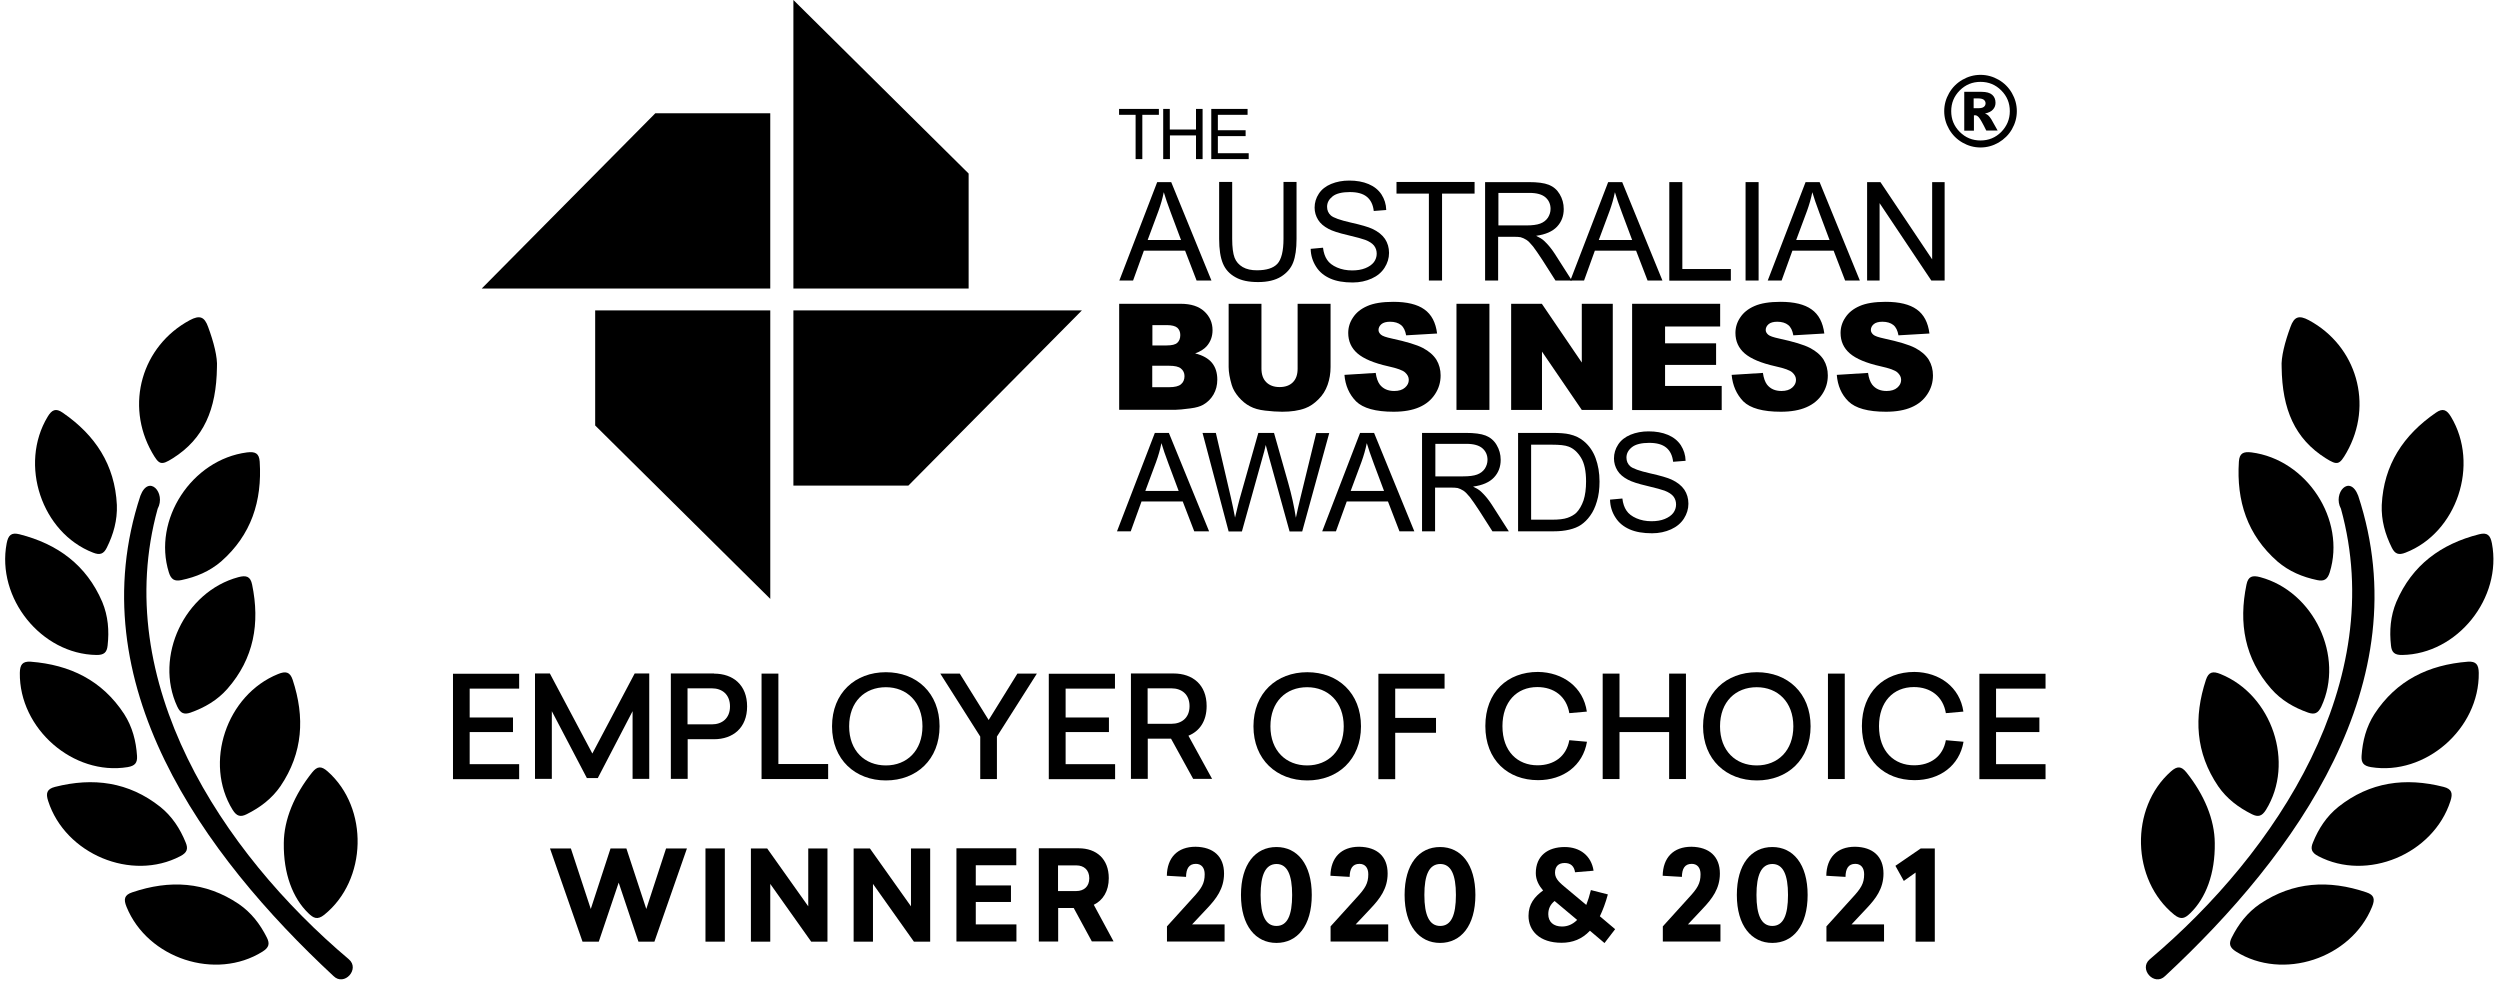 <svg width="190" height="75" viewBox="0 0 190 75" fill="none" xmlns="http://www.w3.org/2000/svg">
<path d="M9.434 54.263C10.063 55.243 10.34 56.319 10.414 57.449C10.446 57.971 10.265 58.205 9.701 58.301C5.567 58.972 1.454 55.382 1.507 51.141C1.518 50.523 1.699 50.246 2.338 50.289C5.322 50.523 7.761 51.706 9.434 54.263Z" fill="black"/>
<path d="M16.488 27.915C16.446 31.111 15.487 33.349 13.132 34.83C12.237 35.394 12.088 35.32 11.556 34.393C9.489 30.759 10.778 26.295 14.422 24.335C15.178 23.93 15.54 24.069 15.817 24.846C16.244 25.997 16.542 27.158 16.488 27.915Z" fill="black"/>
<path d="M8.882 38.377C8.925 39.539 8.626 40.604 8.115 41.627C7.88 42.096 7.603 42.213 7.071 42C3.161 40.487 1.435 35.298 3.619 31.676C3.938 31.143 4.237 30.994 4.769 31.367C7.231 33.061 8.733 35.32 8.882 38.377Z" fill="black"/>
<path d="M16.807 42.671C15.923 43.428 14.9 43.854 13.781 44.088C13.27 44.195 13.003 44.046 12.833 43.502C11.586 39.507 14.569 34.925 18.778 34.382C19.396 34.307 19.694 34.446 19.737 35.085C19.929 38.079 19.098 40.657 16.807 42.671Z" fill="black"/>
<path d="M17.286 52.345C16.519 53.219 15.56 53.773 14.484 54.157C13.993 54.327 13.716 54.22 13.471 53.698C11.703 49.905 14.025 44.962 18.117 43.864C18.713 43.705 19.033 43.8 19.161 44.429C19.768 47.37 19.299 50.044 17.286 52.345Z" fill="black"/>
<path d="M21.315 59.75C20.654 60.709 19.77 61.37 18.747 61.881C18.279 62.115 17.991 62.041 17.682 61.551C15.476 57.992 17.203 52.814 21.134 51.227C21.709 50.992 22.04 51.056 22.242 51.663C23.18 54.508 23.03 57.214 21.315 59.75Z" fill="black"/>
<path d="M7.773 45.75C8.22 46.826 8.305 47.934 8.178 49.064C8.124 49.586 7.901 49.788 7.325 49.778C3.138 49.714 -0.282 45.462 0.506 41.297C0.624 40.689 0.847 40.444 1.476 40.604C4.374 41.339 6.569 42.937 7.773 45.75Z" fill="black"/>
<path d="M21.569 64.076C21.58 62.286 22.369 60.4 23.722 58.706C24.116 58.216 24.425 58.205 24.904 58.631C28.047 61.412 27.909 66.888 24.648 69.52C24.116 69.946 23.817 69.776 23.423 69.392C22.251 68.252 21.537 66.409 21.569 64.076Z" fill="black"/>
<path d="M12.174 61.316C13.079 62.041 13.687 62.978 14.113 64.033C14.315 64.512 14.219 64.8 13.708 65.067C10 67.016 4.961 64.917 3.661 60.879C3.469 60.293 3.554 59.963 4.183 59.803C7.081 59.068 9.777 59.42 12.174 61.316Z" fill="black"/>
<path d="M18.141 68.7C19.1 69.36 19.771 70.234 20.283 71.257C20.517 71.725 20.443 72.013 19.953 72.322C16.405 74.549 11.216 72.855 9.618 68.923C9.383 68.348 9.437 68.018 10.055 67.815C12.889 66.856 15.605 66.995 18.141 68.7Z" fill="black"/>
<path d="M10.671 37.674C11.311 36.001 12.632 37.472 11.982 38.665C8.359 51.791 16.83 64.736 26.514 72.908C27.377 73.643 26.163 74.996 25.342 74.176C15.402 64.939 5.983 51.876 10.671 37.674Z" fill="black"/>
<path d="M180.459 54.263C179.831 55.243 179.554 56.319 179.479 57.449C179.447 57.971 179.628 58.205 180.193 58.301C184.327 58.972 188.439 55.382 188.386 51.141C188.376 50.523 188.194 50.246 187.555 50.289C184.572 50.523 182.132 51.706 180.459 54.263Z" fill="black"/>
<path d="M173.405 27.915C173.447 31.111 174.406 33.349 176.761 34.83C177.656 35.394 177.805 35.32 178.338 34.393C180.405 30.759 179.115 26.295 175.472 24.335C174.715 23.93 174.353 24.069 174.076 24.846C173.65 25.997 173.351 27.158 173.405 27.915Z" fill="black"/>
<path d="M181.013 38.377C180.97 39.539 181.269 40.604 181.78 41.627C182.014 42.096 182.291 42.213 182.824 42C186.724 40.487 188.46 35.309 186.276 31.676C185.956 31.143 185.658 30.994 185.125 31.367C182.664 33.061 181.162 35.32 181.013 38.377Z" fill="black"/>
<path d="M173.085 42.671C173.969 43.428 174.992 43.854 176.11 44.088C176.622 44.195 176.888 44.046 177.059 43.502C178.305 39.507 175.322 34.925 171.113 34.382C170.495 34.307 170.197 34.446 170.155 35.085C169.963 38.079 170.794 40.657 173.085 42.671Z" fill="black"/>
<path d="M172.607 52.345C173.374 53.219 174.333 53.773 175.409 54.156C175.899 54.327 176.176 54.22 176.421 53.698C178.19 49.905 175.867 44.962 171.776 43.864C171.179 43.704 170.86 43.8 170.732 44.429C170.124 47.37 170.593 50.044 172.607 52.345Z" fill="black"/>
<path d="M168.579 59.75C169.239 60.709 170.124 61.37 171.147 61.881C171.615 62.115 171.903 62.041 172.212 61.551C174.417 57.992 172.691 52.814 168.76 51.227C168.185 50.992 167.854 51.056 167.652 51.663C166.714 54.508 166.863 57.214 168.579 59.75Z" fill="black"/>
<path d="M182.12 45.75C181.673 46.826 181.587 47.934 181.715 49.064C181.768 49.586 181.992 49.788 182.568 49.778C186.755 49.714 190.175 45.462 189.386 41.297C189.269 40.689 189.045 40.444 188.417 40.604C185.519 41.339 183.324 42.937 182.12 45.75Z" fill="black"/>
<path d="M168.323 64.076C168.313 62.286 167.524 60.4 166.171 58.706C165.777 58.216 165.468 58.205 164.989 58.631C161.845 61.412 161.984 66.888 165.244 69.52C165.777 69.946 166.075 69.776 166.47 69.392C167.641 68.252 168.355 66.409 168.323 64.076Z" fill="black"/>
<path d="M177.722 61.316C176.816 62.041 176.209 62.978 175.782 64.033C175.58 64.512 175.676 64.8 176.187 65.066C179.895 67.016 184.935 64.917 186.234 60.879C186.426 60.293 186.341 59.963 185.712 59.803C182.814 59.068 180.119 59.419 177.722 61.316Z" fill="black"/>
<path d="M171.751 68.7C170.792 69.36 170.121 70.234 169.61 71.257C169.375 71.725 169.45 72.013 169.94 72.322C173.488 74.549 178.676 72.855 180.275 68.923C180.509 68.348 180.456 68.018 179.838 67.815C177.004 66.856 174.287 66.995 171.751 68.7Z" fill="black"/>
<path d="M179.223 37.674C178.583 36.001 177.262 37.472 177.912 38.665C181.535 51.791 173.064 64.736 163.38 72.908C162.517 73.643 163.731 74.996 164.552 74.176C174.492 64.939 183.911 51.876 179.223 37.674Z" fill="black"/>
<path d="M86.306 12.092V8.726H85.049V8.278H88.075V8.726H86.817V12.092H86.306Z" fill="black"/>
<path d="M88.403 12.092V8.278H88.904V9.844H90.896V8.278H91.397V12.092H90.896V10.292H88.915V12.092H88.403Z" fill="black"/>
<path d="M92.057 12.092V8.278H94.816V8.726H92.557V9.898H94.667V10.345H92.557V11.645H94.901V12.092H92.057Z" fill="black"/>
<path d="M85.07 21.32L87.947 13.84H89.012L92.07 21.32H90.941L90.067 19.05H86.935L86.114 21.32H85.07ZM87.222 18.24H89.758L88.981 16.163C88.746 15.534 88.565 15.012 88.448 14.607C88.352 15.087 88.213 15.566 88.043 16.035L87.222 18.24Z" fill="black"/>
<path d="M97.546 13.829H98.537V18.155C98.537 18.912 98.451 19.508 98.281 19.945C98.11 20.393 97.801 20.744 97.365 21.021C96.917 21.298 96.342 21.437 95.617 21.437C94.893 21.437 94.339 21.32 93.902 21.074C93.454 20.829 93.135 20.488 92.943 20.03C92.751 19.572 92.655 18.944 92.655 18.155V13.829H93.646V18.145C93.646 18.794 93.71 19.274 93.827 19.583C93.945 19.892 94.157 20.126 94.445 20.297C94.743 20.467 95.095 20.542 95.521 20.542C96.246 20.542 96.768 20.382 97.077 20.052C97.386 19.721 97.546 19.082 97.546 18.145V13.829Z" fill="black"/>
<path d="M99.611 18.912L100.549 18.826C100.592 19.199 100.698 19.508 100.858 19.743C101.018 19.988 101.273 20.18 101.614 20.329C101.955 20.478 102.339 20.552 102.765 20.552C103.138 20.552 103.479 20.499 103.767 20.382C104.054 20.265 104.267 20.116 104.416 19.924C104.555 19.732 104.63 19.519 104.63 19.285C104.63 19.05 104.566 18.848 104.427 18.666C104.289 18.496 104.065 18.347 103.756 18.23C103.553 18.155 103.106 18.027 102.424 17.867C101.732 17.708 101.252 17.548 100.975 17.399C100.613 17.207 100.346 16.983 100.176 16.706C100.006 16.429 99.91 16.12 99.91 15.779C99.91 15.406 100.016 15.044 100.229 14.724C100.442 14.394 100.762 14.149 101.167 13.979C101.582 13.808 102.041 13.723 102.541 13.723C103.095 13.723 103.585 13.808 104.012 13.989C104.438 14.17 104.757 14.426 104.992 14.778C105.216 15.129 105.343 15.513 105.354 15.96L104.406 16.035C104.353 15.566 104.182 15.204 103.884 14.959C103.585 14.714 103.159 14.597 102.584 14.597C102.009 14.597 101.55 14.703 101.273 14.927C100.996 15.151 100.858 15.406 100.858 15.715C100.858 15.982 100.954 16.205 101.146 16.376C101.337 16.546 101.838 16.727 102.637 16.909C103.447 17.09 103.99 17.25 104.289 17.388C104.725 17.59 105.045 17.846 105.258 18.155C105.461 18.464 105.567 18.816 105.567 19.221C105.567 19.625 105.45 19.998 105.226 20.35C105.002 20.701 104.672 20.979 104.246 21.17C103.82 21.362 103.34 21.469 102.808 21.469C102.126 21.469 101.561 21.373 101.103 21.17C100.645 20.968 100.283 20.68 100.027 20.275C99.76 19.86 99.622 19.412 99.611 18.912Z" fill="black"/>
<path d="M108.595 21.32V14.714H106.134V13.829H112.068V14.714H109.596V21.32H108.595Z" fill="black"/>
<path d="M112.867 21.32V13.84H116.181C116.852 13.84 117.353 13.904 117.704 14.043C118.056 14.181 118.333 14.415 118.535 14.756C118.738 15.097 118.844 15.47 118.844 15.886C118.844 16.419 118.674 16.866 118.333 17.228C117.992 17.59 117.459 17.825 116.745 17.921C117.012 18.049 117.204 18.166 117.342 18.294C117.63 18.56 117.907 18.89 118.162 19.285L119.462 21.32H118.216L117.225 19.764C116.937 19.316 116.692 18.976 116.511 18.73C116.319 18.496 116.159 18.326 116.01 18.23C115.861 18.134 115.712 18.07 115.563 18.027C115.446 18.006 115.264 17.995 115.009 17.995H113.858V21.32H112.867ZM113.858 17.132H115.989C116.436 17.132 116.799 17.09 117.054 16.994C117.31 16.898 117.502 16.749 117.64 16.546C117.768 16.344 117.843 16.12 117.843 15.875C117.843 15.524 117.715 15.225 117.459 15.001C117.204 14.778 116.799 14.661 116.245 14.661H113.879V17.132H113.858Z" fill="black"/>
<path d="M119.345 21.32L122.221 13.84H123.287L126.345 21.32H125.215L124.342 19.05H121.209L120.389 21.32H119.345ZM121.508 18.24H124.043L123.266 16.163C123.031 15.534 122.85 15.012 122.733 14.607C122.637 15.087 122.498 15.566 122.328 16.035L121.508 18.24Z" fill="black"/>
<path d="M126.867 21.32V13.84H127.858V20.446H131.544V21.33H126.867V21.32Z" fill="black"/>
<path d="M132.663 21.32V13.84H133.654V21.32H132.663Z" fill="black"/>
<path d="M134.348 21.32L137.224 13.84H138.29L141.348 21.32H140.229L139.355 19.05H136.223L135.402 21.32H134.348ZM136.51 18.24H139.046L138.268 16.163C138.034 15.534 137.853 15.012 137.736 14.607C137.64 15.087 137.501 15.566 137.331 16.035L136.51 18.24Z" fill="black"/>
<path d="M141.9 21.32V13.84H142.913L146.844 19.711V13.84H147.792V21.32H146.78L142.849 15.438V21.32H141.9Z" fill="black"/>
<path d="M85.067 23.088H89.734C90.512 23.088 91.108 23.28 91.524 23.663C91.939 24.047 92.153 24.526 92.153 25.091C92.153 25.571 92.003 25.976 91.705 26.316C91.502 26.54 91.215 26.721 90.831 26.86C91.407 26.998 91.833 27.243 92.11 27.574C92.387 27.915 92.515 28.341 92.515 28.852C92.515 29.268 92.419 29.651 92.227 29.982C92.035 30.312 91.769 30.578 91.428 30.77C91.215 30.887 90.906 30.983 90.48 31.036C89.915 31.111 89.542 31.143 89.361 31.143H85.057V23.088H85.067ZM87.582 26.253H88.668C89.063 26.253 89.329 26.189 89.478 26.05C89.627 25.912 89.702 25.72 89.702 25.464C89.702 25.23 89.627 25.049 89.478 24.91C89.329 24.782 89.063 24.708 88.679 24.708H87.582V26.253ZM87.582 29.427H88.85C89.276 29.427 89.585 29.353 89.755 29.204C89.936 29.055 90.022 28.841 90.022 28.586C90.022 28.351 89.936 28.16 89.755 28.011C89.585 27.861 89.276 27.797 88.839 27.797H87.571V29.427H87.582Z" fill="black"/>
<path d="M98.63 23.088H101.123V27.893C101.123 28.373 101.048 28.82 100.899 29.246C100.75 29.672 100.515 30.045 100.196 30.354C99.876 30.674 99.546 30.898 99.194 31.026C98.715 31.207 98.129 31.292 97.447 31.292C97.053 31.292 96.626 31.26 96.158 31.207C95.689 31.154 95.305 31.047 94.996 30.877C94.687 30.717 94.4 30.482 94.144 30.184C93.888 29.886 93.707 29.577 93.611 29.257C93.462 28.746 93.377 28.288 93.377 27.893V23.088H95.87V28.011C95.87 28.447 95.987 28.799 96.232 29.044C96.477 29.289 96.818 29.417 97.245 29.417C97.671 29.417 98.012 29.3 98.257 29.055C98.502 28.809 98.619 28.469 98.619 28.021V23.088H98.63Z" fill="black"/>
<path d="M102.178 28.49L104.554 28.341C104.607 28.724 104.713 29.023 104.863 29.225C105.118 29.555 105.491 29.715 105.96 29.715C106.312 29.715 106.589 29.63 106.78 29.459C106.972 29.289 107.068 29.097 107.068 28.873C107.068 28.65 106.972 28.479 106.791 28.309C106.61 28.138 106.184 27.989 105.513 27.84C104.415 27.595 103.637 27.265 103.169 26.86C102.7 26.455 102.465 25.933 102.465 25.304C102.465 24.889 102.583 24.494 102.828 24.132C103.073 23.759 103.424 23.472 103.914 23.259C104.394 23.046 105.054 22.939 105.896 22.939C106.93 22.939 107.718 23.131 108.251 23.514C108.794 23.898 109.114 24.505 109.22 25.347L106.866 25.485C106.802 25.123 106.674 24.857 106.471 24.697C106.269 24.537 105.992 24.452 105.64 24.452C105.353 24.452 105.129 24.516 104.99 24.633C104.841 24.761 104.767 24.91 104.767 25.081C104.767 25.208 104.831 25.326 104.948 25.432C105.065 25.539 105.342 25.634 105.79 25.73C106.876 25.965 107.665 26.199 108.134 26.444C108.602 26.689 108.943 26.988 109.167 27.339C109.38 27.691 109.487 28.096 109.487 28.532C109.487 29.055 109.348 29.523 109.06 29.96C108.773 30.397 108.379 30.727 107.857 30.951C107.345 31.175 106.695 31.292 105.917 31.292C104.543 31.292 103.595 31.026 103.062 30.504C102.54 29.971 102.242 29.3 102.178 28.49Z" fill="black"/>
<path d="M110.692 23.088H113.196V31.154H110.692V23.088Z" fill="black"/>
<path d="M114.847 23.088H117.18L120.216 27.552V23.088H122.571V31.154H120.216L117.191 26.721V31.154H114.847V23.088Z" fill="black"/>
<path d="M124.052 23.088H130.732V24.814H126.545V26.093H130.423V27.733H126.545V29.332H130.849V31.164H124.041V23.088H124.052Z" fill="black"/>
<path d="M131.605 28.49L133.981 28.341C134.035 28.724 134.141 29.023 134.29 29.225C134.546 29.555 134.919 29.715 135.388 29.715C135.739 29.715 136.016 29.63 136.208 29.459C136.4 29.289 136.496 29.097 136.496 28.873C136.496 28.65 136.4 28.479 136.219 28.309C136.038 28.138 135.612 27.989 134.94 27.84C133.843 27.595 133.065 27.265 132.596 26.86C132.128 26.455 131.893 25.933 131.893 25.304C131.893 24.889 132.01 24.494 132.255 24.132C132.5 23.759 132.852 23.472 133.342 23.259C133.822 23.046 134.482 22.939 135.324 22.939C136.357 22.939 137.146 23.131 137.678 23.514C138.222 23.898 138.541 24.505 138.648 25.347L136.293 25.485C136.229 25.123 136.102 24.857 135.899 24.697C135.697 24.537 135.42 24.452 135.068 24.452C134.78 24.452 134.557 24.516 134.418 24.633C134.269 24.761 134.194 24.91 134.194 25.081C134.194 25.208 134.258 25.326 134.376 25.432C134.493 25.539 134.77 25.634 135.217 25.73C136.304 25.965 137.092 26.199 137.561 26.444C138.03 26.689 138.371 26.988 138.595 27.339C138.808 27.691 138.914 28.096 138.914 28.532C138.914 29.055 138.776 29.523 138.488 29.96C138.201 30.397 137.806 30.727 137.284 30.951C136.773 31.175 136.123 31.292 135.345 31.292C133.971 31.292 133.023 31.026 132.49 30.504C131.978 29.971 131.68 29.3 131.605 28.49Z" fill="black"/>
<path d="M139.596 28.49L141.972 28.341C142.025 28.724 142.131 29.023 142.281 29.225C142.536 29.555 142.909 29.715 143.378 29.715C143.73 29.715 144.007 29.63 144.198 29.459C144.39 29.289 144.486 29.097 144.486 28.873C144.486 28.65 144.39 28.479 144.209 28.309C144.028 28.138 143.602 27.989 142.931 27.84C141.833 27.595 141.055 27.265 140.587 26.86C140.118 26.455 139.883 25.933 139.883 25.304C139.883 24.889 140.001 24.494 140.246 24.132C140.491 23.759 140.842 23.472 141.332 23.259C141.812 23.046 142.472 22.939 143.314 22.939C144.348 22.939 145.136 23.131 145.669 23.514C146.212 23.898 146.532 24.505 146.638 25.347L144.284 25.485C144.22 25.123 144.092 24.857 143.889 24.697C143.687 24.537 143.41 24.452 143.058 24.452C142.771 24.452 142.547 24.516 142.408 24.633C142.259 24.761 142.185 24.91 142.185 25.081C142.185 25.208 142.249 25.326 142.366 25.432C142.483 25.539 142.76 25.634 143.208 25.73C144.294 25.965 145.083 26.199 145.552 26.444C146.02 26.689 146.361 26.988 146.585 27.339C146.798 27.691 146.905 28.096 146.905 28.532C146.905 29.055 146.766 29.523 146.478 29.96C146.191 30.397 145.797 30.727 145.274 30.951C144.763 31.175 144.113 31.292 143.335 31.292C141.961 31.292 141.013 31.026 140.48 30.504C139.947 29.982 139.66 29.3 139.596 28.49Z" fill="black"/>
<path d="M84.892 40.38L87.768 32.901H88.834L91.891 40.38H90.762L89.888 38.111H86.756L85.936 40.38H84.892ZM87.044 37.312H89.579L88.802 35.234C88.567 34.605 88.386 34.083 88.269 33.678C88.173 34.158 88.035 34.637 87.864 35.106L87.044 37.312Z" fill="black"/>
<path d="M93.373 40.38L91.392 32.901H92.404L93.544 37.802C93.661 38.313 93.767 38.825 93.863 39.336C94.055 38.537 94.162 38.079 94.204 37.951L95.632 32.901H96.825L97.901 36.694C98.168 37.631 98.36 38.516 98.487 39.347C98.583 38.878 98.711 38.334 98.86 37.717L100.032 32.911H101.023L98.967 40.391H98.008L96.431 34.691C96.303 34.211 96.218 33.924 96.197 33.817C96.122 34.158 96.048 34.456 95.973 34.691L94.385 40.391H93.373V40.38Z" fill="black"/>
<path d="M100.488 40.38L103.365 32.901H104.43L107.488 40.38H106.359L105.485 38.111H102.353L101.532 40.38H100.488ZM102.651 37.312H105.187L104.409 35.234C104.175 34.605 103.994 34.083 103.876 33.678C103.78 34.158 103.642 34.637 103.472 35.106L102.651 37.312Z" fill="black"/>
<path d="M108.075 40.38V32.901H111.389C112.06 32.901 112.561 32.965 112.912 33.103C113.264 33.242 113.541 33.476 113.743 33.817C113.946 34.158 114.052 34.531 114.052 34.946C114.052 35.479 113.882 35.927 113.541 36.289C113.2 36.651 112.667 36.886 111.953 36.981C112.22 37.109 112.412 37.226 112.55 37.354C112.838 37.621 113.115 37.951 113.37 38.345L114.67 40.38H113.424L112.433 38.825C112.145 38.377 111.9 38.036 111.719 37.791C111.527 37.557 111.367 37.386 111.218 37.29C111.069 37.194 110.92 37.13 110.771 37.088C110.654 37.067 110.472 37.056 110.217 37.056H109.066V40.38H108.075ZM109.066 36.204H111.197C111.644 36.204 112.007 36.161 112.262 36.065C112.518 35.969 112.71 35.82 112.848 35.618C112.976 35.415 113.051 35.191 113.051 34.946C113.051 34.595 112.923 34.297 112.667 34.073C112.412 33.849 112.007 33.732 111.453 33.732H109.087V36.204H109.066Z" fill="black"/>
<path d="M115.374 40.38V32.901H117.952C118.538 32.901 118.975 32.933 119.284 33.007C119.71 33.103 120.083 33.284 120.382 33.54C120.776 33.87 121.074 34.297 121.266 34.819C121.458 35.341 121.564 35.927 121.564 36.598C121.564 37.163 121.5 37.674 121.362 38.111C121.234 38.548 121.063 38.91 120.85 39.198C120.648 39.485 120.414 39.709 120.168 39.88C119.923 40.05 119.625 40.167 119.274 40.252C118.922 40.338 118.528 40.38 118.07 40.38H115.374ZM116.365 39.496H117.963C118.453 39.496 118.847 39.453 119.124 39.357C119.401 39.261 119.625 39.134 119.796 38.974C120.03 38.739 120.211 38.42 120.35 38.026C120.477 37.631 120.541 37.152 120.541 36.587C120.541 35.809 120.414 35.202 120.158 34.787C119.902 34.371 119.593 34.084 119.22 33.945C118.954 33.839 118.528 33.796 117.942 33.796H116.365V39.496Z" fill="black"/>
<path d="M122.363 37.972L123.301 37.887C123.343 38.26 123.45 38.569 123.61 38.803C123.77 39.048 124.025 39.24 124.366 39.389C124.707 39.538 125.091 39.613 125.517 39.613C125.89 39.613 126.231 39.56 126.518 39.443C126.806 39.325 127.019 39.176 127.168 38.984C127.307 38.793 127.381 38.58 127.381 38.345C127.381 38.111 127.318 37.908 127.179 37.727C127.041 37.557 126.817 37.408 126.508 37.29C126.305 37.216 125.858 37.088 125.176 36.928C124.484 36.768 124.004 36.608 123.727 36.459C123.365 36.268 123.098 36.044 122.928 35.767C122.757 35.49 122.662 35.181 122.662 34.84C122.662 34.467 122.768 34.105 122.981 33.785C123.194 33.455 123.514 33.21 123.919 33.039C124.334 32.869 124.792 32.784 125.293 32.784C125.847 32.784 126.337 32.869 126.764 33.05C127.19 33.231 127.509 33.487 127.744 33.838C127.967 34.19 128.095 34.574 128.106 35.021L127.158 35.096C127.104 34.627 126.934 34.264 126.636 34.02C126.337 33.774 125.911 33.657 125.336 33.657C124.761 33.657 124.302 33.764 124.025 33.987C123.748 34.211 123.61 34.467 123.61 34.776C123.61 35.042 123.706 35.266 123.898 35.437C124.089 35.607 124.59 35.788 125.389 35.969C126.199 36.15 126.742 36.31 127.041 36.449C127.477 36.651 127.797 36.907 128.01 37.216C128.213 37.525 128.319 37.876 128.319 38.281C128.319 38.686 128.202 39.059 127.978 39.411C127.754 39.762 127.424 40.039 126.998 40.231C126.572 40.423 126.092 40.529 125.56 40.529C124.878 40.529 124.313 40.433 123.855 40.231C123.397 40.029 123.035 39.741 122.779 39.336C122.512 38.931 122.374 38.473 122.363 37.972Z" fill="black"/>
<path d="M153.279 8.449C153.279 8.939 153.151 9.397 152.906 9.823C152.661 10.249 152.32 10.58 151.894 10.835C151.467 11.08 151.009 11.208 150.519 11.208C150.029 11.208 149.571 11.08 149.145 10.835C148.719 10.59 148.378 10.249 148.133 9.823C147.888 9.397 147.76 8.939 147.76 8.449C147.76 7.959 147.888 7.501 148.133 7.074C148.378 6.648 148.719 6.307 149.145 6.062C149.571 5.817 150.029 5.689 150.519 5.689C151.009 5.689 151.467 5.817 151.894 6.062C152.32 6.307 152.661 6.648 152.906 7.074C153.151 7.501 153.279 7.959 153.279 8.449ZM152.746 8.449C152.746 7.831 152.533 7.309 152.096 6.872C151.659 6.435 151.137 6.222 150.519 6.222C149.901 6.222 149.379 6.435 148.942 6.872C148.506 7.309 148.292 7.831 148.292 8.449C148.292 9.067 148.506 9.589 148.942 10.026C149.379 10.463 149.901 10.676 150.519 10.676C151.137 10.676 151.659 10.463 152.096 10.026C152.522 9.589 152.746 9.067 152.746 8.449ZM149.273 6.979H150.594C150.967 6.979 151.233 7.053 151.404 7.202C151.574 7.351 151.659 7.554 151.659 7.81C151.659 8.012 151.595 8.182 151.467 8.321C151.34 8.47 151.137 8.566 150.86 8.63C150.977 8.673 151.052 8.715 151.105 8.768C151.18 8.832 151.254 8.939 151.34 9.067C151.34 9.077 151.499 9.365 151.819 9.919H150.956C150.679 9.354 150.487 9.024 150.391 8.918C150.296 8.811 150.2 8.758 150.104 8.758C150.082 8.758 150.05 8.758 150.018 8.768V9.93H149.283V6.979H149.273ZM150.008 8.225H150.327C150.541 8.225 150.69 8.193 150.775 8.119C150.86 8.055 150.903 7.959 150.903 7.852C150.903 7.746 150.86 7.66 150.775 7.586C150.69 7.522 150.551 7.479 150.349 7.479H149.997V8.225H150.008Z" fill="black"/>
<path d="M58.54 8.609V21.927H36.613L49.803 8.609H58.54Z" fill="black"/>
<path d="M73.616 21.927H60.298V0L73.616 13.19V21.927Z" fill="black"/>
<path d="M45.233 23.589H58.541V45.516L45.233 32.336V23.589Z" fill="black"/>
<path d="M60.298 36.907V23.589H82.225L69.034 36.907H60.298Z" fill="black"/>
<path d="M35.695 52.324V54.529H38.987V55.637H35.695V58.077H39.456V59.217H34.427V51.205H39.456V52.335H35.695V52.324Z" fill="black"/>
<path d="M48.076 59.207V54.05L45.433 59.132H44.602L41.939 54.05V59.196H40.66V51.184H41.789L45.018 57.268L48.235 51.184H49.343V59.196H48.076V59.207Z" fill="black"/>
<path d="M54.266 51.195C55.715 51.195 56.78 52.058 56.78 53.688C56.78 55.318 55.704 56.181 54.266 56.181H52.263V59.196H50.984V51.184H54.266V51.195ZM52.252 55.051H54.106C54.863 55.051 55.48 54.604 55.48 53.688C55.48 52.772 54.873 52.313 54.106 52.313H52.252V55.051Z" fill="black"/>
<path d="M62.939 58.066V59.207H57.878V51.194H59.157V58.066H62.939Z" fill="black"/>
<path d="M71.407 55.201C71.407 57.736 69.649 59.313 67.327 59.313C65.004 59.313 63.235 57.736 63.235 55.201C63.235 52.665 64.993 51.088 67.327 51.088C69.66 51.088 71.407 52.665 71.407 55.201ZM64.535 55.201C64.535 57.065 65.728 58.173 67.327 58.173C68.925 58.173 70.107 57.054 70.107 55.201C70.107 53.347 68.914 52.228 67.327 52.228C65.728 52.228 64.535 53.325 64.535 55.201Z" fill="black"/>
<path d="M75.766 59.207H74.498V55.978L71.462 51.194H72.943L75.138 54.721L77.322 51.194H78.803L75.766 55.978V59.207Z" fill="black"/>
<path d="M80.987 52.324V54.529H84.279V55.637H80.987V58.077H84.748V59.217H79.708V51.205H84.737V52.335H80.987V52.324Z" fill="black"/>
<path d="M88.998 56.138H87.23V59.196H85.951V51.184H89.19C90.639 51.184 91.704 52.036 91.704 53.656C91.704 54.817 91.161 55.574 90.32 55.914L92.12 59.196H90.682L88.998 56.138ZM89.03 55.009C89.787 55.009 90.405 54.572 90.405 53.666C90.405 52.761 89.797 52.313 89.03 52.313H87.219V55.009H89.03Z" fill="black"/>
<path d="M103.435 55.201C103.435 57.736 101.677 59.313 99.354 59.313C97.031 59.313 95.263 57.736 95.263 55.201C95.263 52.665 97.021 51.088 99.354 51.088C101.687 51.088 103.435 52.665 103.435 55.201ZM96.552 55.201C96.552 57.065 97.745 58.173 99.343 58.173C100.941 58.173 102.124 57.054 102.124 55.201C102.124 53.347 100.931 52.228 99.343 52.228C97.745 52.228 96.552 53.325 96.552 55.201Z" fill="black"/>
<path d="M106.036 52.324V54.561H109.137V55.691H106.036V59.217H104.758V51.205H109.787V52.335H106.036V52.324Z" fill="black"/>
<path d="M120.6 54.082L119.268 54.199C119.055 52.92 118.096 52.217 116.839 52.217C115.262 52.217 114.186 53.347 114.186 55.19C114.186 57.129 115.358 58.163 116.849 58.163C118.106 58.163 119.044 57.491 119.268 56.255L120.61 56.373C120.301 58.194 118.799 59.292 116.892 59.292C114.601 59.292 112.886 57.768 112.886 55.179C112.886 52.59 114.58 51.067 116.881 51.067C118.788 51.088 120.333 52.228 120.6 54.082Z" fill="black"/>
<path d="M126.854 59.207V55.637H123.082V59.207H121.804V51.194H123.082V54.508H126.854V51.194H128.132V59.207H126.854Z" fill="black"/>
<path d="M137.605 55.201C137.605 57.736 135.847 59.313 133.524 59.313C131.201 59.313 129.433 57.736 129.433 55.201C129.433 52.665 131.191 51.088 133.524 51.088C135.857 51.088 137.605 52.665 137.605 55.201ZM130.722 55.201C130.722 57.065 131.915 58.173 133.513 58.173C135.111 58.173 136.294 57.054 136.294 55.201C136.294 53.347 135.101 52.228 133.513 52.228C131.915 52.228 130.722 53.325 130.722 55.201Z" fill="black"/>
<path d="M138.924 59.207V51.194H140.202V59.207H138.924Z" fill="black"/>
<path d="M149.218 54.082L147.886 54.199C147.673 52.92 146.714 52.217 145.457 52.217C143.88 52.217 142.804 53.347 142.804 55.19C142.804 57.129 143.976 58.163 145.467 58.163C146.725 58.163 147.662 57.491 147.886 56.255L149.228 56.373C148.919 58.194 147.417 59.292 145.51 59.292C143.219 59.292 141.504 57.768 141.504 55.179C141.504 52.59 143.198 51.067 145.499 51.067C147.406 51.088 148.951 52.228 149.218 54.082Z" fill="black"/>
<path d="M151.7 52.324V54.529H154.993V55.637H151.7V58.077H155.461V59.217H150.433V51.205H155.461V52.335H151.7V52.324Z" fill="black"/>
<path d="M48.522 71.566L47.02 67.08L45.507 71.566H44.271L41.799 64.481H43.386L44.899 69.083L46.401 64.481H47.605L49.118 69.083L50.621 64.481H52.208L49.736 71.566H48.522Z" fill="black"/>
<path d="M53.616 71.566V64.481H55.087V71.566H53.616Z" fill="black"/>
<path d="M61.651 71.566L58.54 67.176V71.566H57.069V64.481H58.305L61.427 68.881V64.481H62.887V71.566H61.651Z" fill="black"/>
<path d="M69.457 71.566L66.346 67.176V71.566H64.876V64.481H66.112L69.234 68.881V64.481H70.693V71.566H69.457Z" fill="black"/>
<path d="M74.159 65.759V67.293H76.833V68.55H74.159V70.255H77.249V71.555H72.689V64.47H77.238V65.759H74.159Z" fill="black"/>
<path d="M81.603 69.009H80.421V71.555H78.95V64.47H81.987C83.329 64.47 84.267 65.28 84.267 66.739C84.267 67.719 83.83 68.423 83.127 68.764L84.629 71.544H82.978L81.603 69.009ZM81.806 67.719C82.37 67.719 82.786 67.379 82.786 66.75C82.786 66.121 82.381 65.77 81.806 65.77H80.41V67.719H81.806Z" fill="black"/>
<path d="M93.027 66.388C93.027 67.549 92.419 68.316 91.759 69.019L90.597 70.255H93.069V71.555H88.69V70.404L90.64 68.252C91.322 67.517 91.556 67.144 91.556 66.441C91.556 65.951 91.311 65.653 90.885 65.653C90.352 65.653 90.15 66.025 90.139 66.643L88.68 66.558C88.701 65.184 89.489 64.353 90.864 64.353C92.217 64.374 93.027 65.088 93.027 66.388Z" fill="black"/>
<path d="M99.695 68.018C99.695 70.372 98.587 71.662 97.01 71.662C95.433 71.662 94.314 70.362 94.314 68.018C94.314 65.674 95.412 64.374 97.01 64.374C98.587 64.374 99.695 65.663 99.695 68.018ZM95.806 68.018C95.806 69.552 96.179 70.372 97.01 70.372C97.841 70.372 98.203 69.563 98.203 68.018C98.203 66.473 97.83 65.663 97.01 65.663C96.179 65.674 95.806 66.484 95.806 68.018Z" fill="black"/>
<path d="M105.46 66.388C105.46 67.549 104.853 68.316 104.192 69.019L103.031 70.255H105.503V71.555H101.124V70.404L103.074 68.252C103.756 67.517 103.99 67.144 103.99 66.441C103.99 65.951 103.745 65.653 103.319 65.653C102.786 65.653 102.584 66.025 102.573 66.643L101.113 66.558C101.135 65.184 101.923 64.353 103.297 64.353C104.661 64.374 105.46 65.088 105.46 66.388Z" fill="black"/>
<path d="M112.13 68.018C112.13 70.372 111.022 71.662 109.446 71.662C107.869 71.662 106.75 70.362 106.75 68.018C106.75 65.674 107.847 64.374 109.446 64.374C111.022 64.374 112.13 65.663 112.13 68.018ZM108.252 68.018C108.252 69.552 108.625 70.372 109.456 70.372C110.287 70.372 110.65 69.563 110.65 68.018C110.65 66.473 110.277 65.663 109.456 65.663C108.615 65.674 108.252 66.484 108.252 68.018Z" fill="black"/>
<path d="M120.834 70.735C120.237 71.374 119.512 71.651 118.681 71.651C116.998 71.651 116.167 70.735 116.167 69.605C116.167 68.71 116.625 68.146 117.275 67.677C116.966 67.314 116.721 66.888 116.721 66.356C116.721 65.045 117.627 64.374 118.916 64.374C120.077 64.374 120.94 65.034 121.111 66.174L119.704 66.292C119.64 65.844 119.385 65.588 118.916 65.588C118.447 65.588 118.181 65.844 118.181 66.334C118.181 66.824 118.607 67.144 119.065 67.528L120.557 68.774C120.684 68.454 120.802 68.071 120.908 67.645L122.197 67.975C122.027 68.614 121.814 69.168 121.59 69.637L122.751 70.617L121.942 71.672L120.834 70.735ZM119.864 69.914L118.149 68.476C117.85 68.721 117.669 69.03 117.669 69.477C117.669 70.063 118.063 70.415 118.713 70.415C119.14 70.415 119.523 70.255 119.864 69.914Z" fill="black"/>
<path d="M130.711 66.388C130.711 67.549 130.104 68.316 129.443 69.019L128.282 70.255H130.754V71.555H126.375V70.404L128.325 68.252C129.007 67.517 129.241 67.144 129.241 66.441C129.241 65.951 128.996 65.653 128.57 65.653C128.037 65.653 127.835 66.025 127.824 66.643L126.364 66.558C126.386 65.184 127.174 64.353 128.548 64.353C129.902 64.374 130.711 65.088 130.711 66.388Z" fill="black"/>
<path d="M137.38 68.018C137.38 70.372 136.272 71.662 134.696 71.662C133.119 71.662 132 70.362 132 68.018C132 65.674 133.097 64.374 134.696 64.374C136.272 64.374 137.38 65.663 137.38 68.018ZM133.492 68.018C133.492 69.552 133.865 70.372 134.696 70.372C135.527 70.372 135.889 69.563 135.889 68.018C135.889 66.473 135.516 65.663 134.696 65.663C133.865 65.674 133.492 66.484 133.492 68.018Z" fill="black"/>
<path d="M143.145 66.388C143.145 67.549 142.538 68.316 141.877 69.019L140.716 70.255H143.187V71.555H138.809V70.404L140.758 68.252C141.44 67.517 141.675 67.144 141.675 66.441C141.675 65.951 141.429 65.653 141.003 65.653C140.471 65.653 140.268 66.025 140.258 66.643L138.798 66.558C138.819 65.184 139.608 64.353 140.982 64.353C142.335 64.374 143.145 65.088 143.145 66.388Z" fill="black"/>
<path d="M145.585 71.566V66.313L144.69 66.952L144.051 65.802L145.979 64.481H147.045V71.566H145.585Z" fill="black"/>
</svg>
